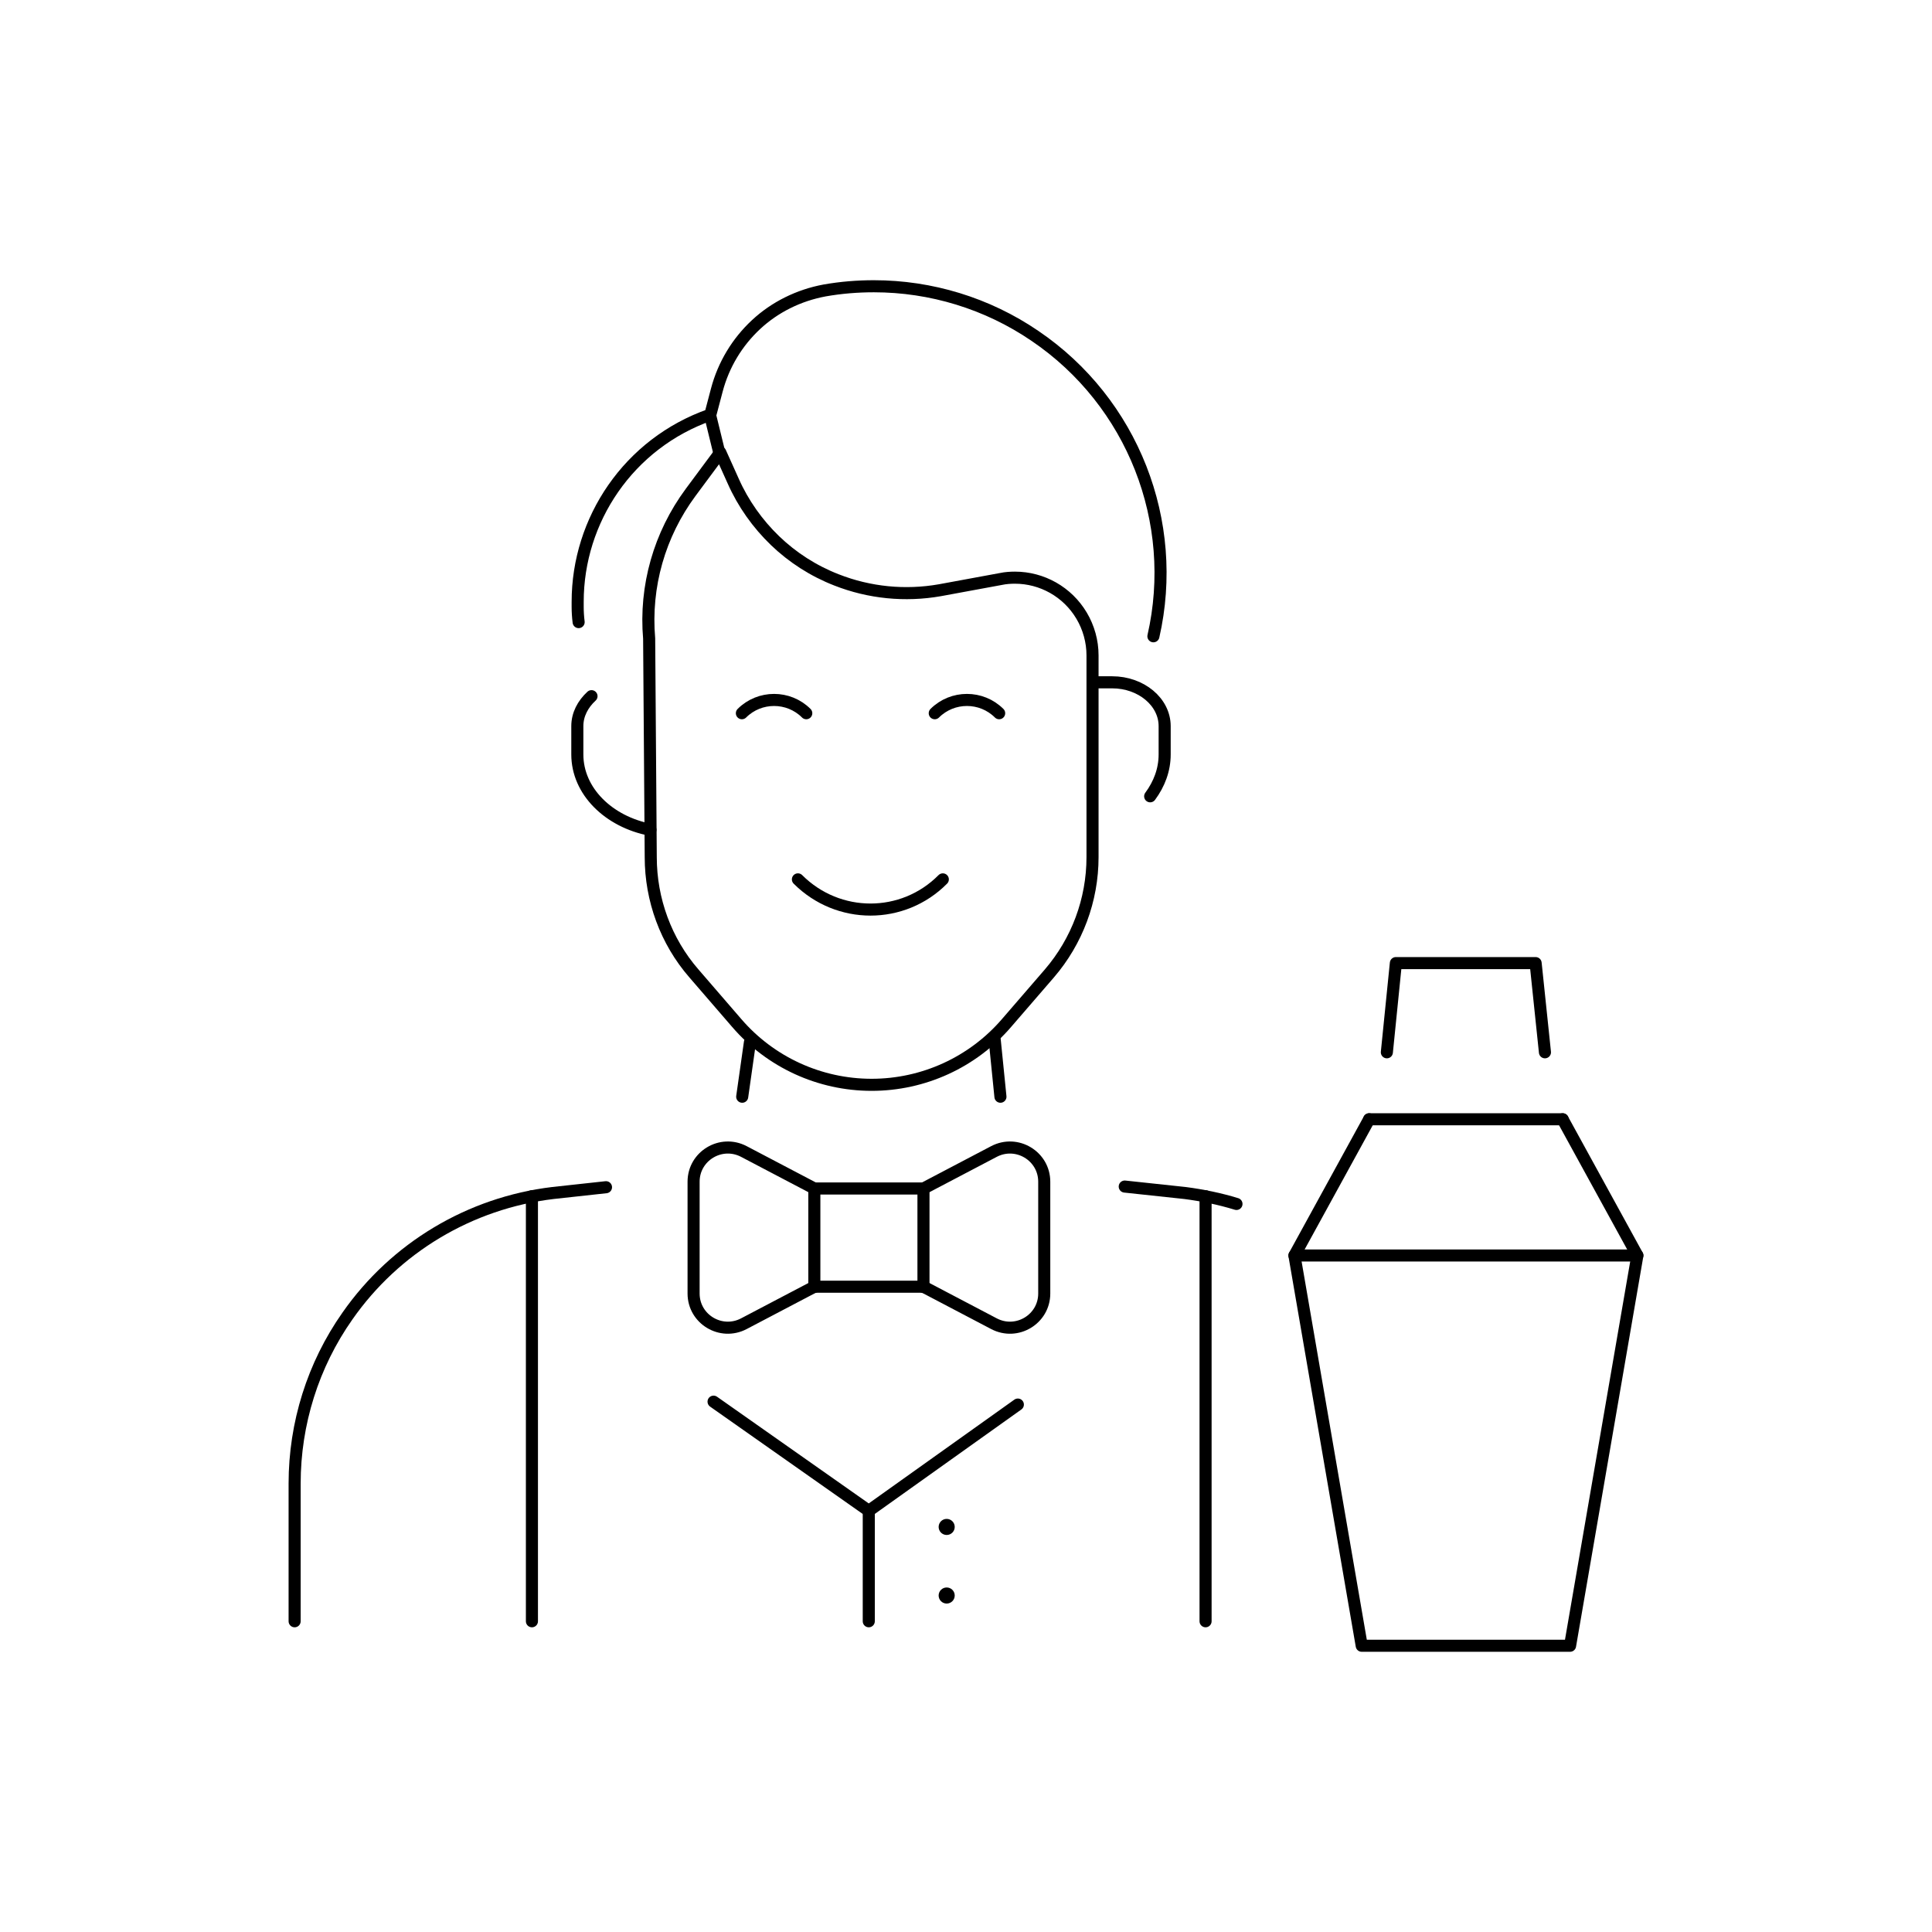 <svg width="80" height="80" viewBox="0 0 80 80" fill="none" xmlns="http://www.w3.org/2000/svg">
<path d="M51.2 49.853C50.507 49.64 49.787 49.493 49.067 49.4L46.573 49.133" stroke="black" stroke-width="0.5" stroke-linecap="round" stroke-linejoin="round"/>
<path d="M41.426 45.413L41.187 43.04" stroke="black" stroke-width="0.5" stroke-linecap="round" stroke-linejoin="round"/>
<path d="M30.733 45.413L31.053 43.16" stroke="black" stroke-width="0.5" stroke-linecap="round" stroke-linejoin="round"/>
<path d="M12.2 67.133V61.427C12.2 58.947 12.96 56.52 14.387 54.493C16.36 51.667 19.453 49.813 22.893 49.4L25.093 49.16" stroke="black" stroke-width="0.5" stroke-linecap="round" stroke-linejoin="round"/>
<path d="M22.026 49.533V67.133" stroke="black" stroke-width="0.5" stroke-linecap="round" stroke-linejoin="round"/>
<path d="M49.92 49.533V67.133" stroke="black" stroke-width="0.5" stroke-linecap="round" stroke-linejoin="round"/>
<path d="M42.147 58.16L35.974 62.56L29.547 58.04" stroke="black" stroke-width="0.5" stroke-linecap="round" stroke-linejoin="round"/>
<path d="M35.974 62.56V67.133" stroke="black" stroke-width="0.5" stroke-linecap="round" stroke-linejoin="round"/>
<circle cx="39.2" cy="63.227" r="0.333" fill="black"/>
<circle cx="39.2" cy="66.067" r="0.333" fill="black"/>
<path d="M38.24 49.213L41.16 47.68C42.106 47.187 43.24 47.867 43.24 48.933V53.56C43.24 54.627 42.106 55.307 41.16 54.813L38.24 53.28H33.72L30.8 54.813C29.853 55.307 28.72 54.627 28.72 53.56V48.933C28.72 47.867 29.853 47.187 30.8 47.68L33.72 49.213H38.24Z" stroke="black" stroke-width="0.5" stroke-linecap="round" stroke-linejoin="round"/>
<path d="M38.239 49.213V53.293" stroke="black" stroke-width="0.5" stroke-linecap="round" stroke-linejoin="round"/>
<path d="M33.72 49.213V53.293" stroke="black" stroke-width="0.5" stroke-linecap="round" stroke-linejoin="round"/>
<path d="M26.933 34.36C25.2 34.027 23.906 32.76 23.906 31.24V30.067C23.906 29.587 24.133 29.16 24.493 28.827" stroke="black" stroke-width="0.5" stroke-linecap="round" stroke-linejoin="round"/>
<path d="M45.253 28.253H46.053C47.253 28.253 48.226 29.067 48.226 30.067V31.24C48.226 31.88 48 32.467 47.626 32.973" stroke="black" stroke-width="0.5" stroke-linecap="round" stroke-linejoin="round"/>
<path d="M23.96 25.76C23.933 25.547 23.92 25.333 23.92 25.133C23.92 25.067 23.92 25 23.92 24.92C23.92 21.533 26.027 18.36 29.413 17.173L29.68 16.16C29.96 15.093 30.533 14.16 31.307 13.44C32.08 12.72 33.067 12.227 34.147 12.027C34.827 11.907 35.507 11.853 36.187 11.853C38.547 11.853 40.88 12.56 42.853 13.907C46.907 16.653 48.84 21.613 47.76 26.347" stroke="black" stroke-width="0.5" stroke-linecap="round" stroke-linejoin="round"/>
<path d="M26.88 26.44C26.693 24.28 27.306 22.133 28.599 20.387L29.826 18.733L30.36 19.92C30.773 20.853 31.373 21.693 32.093 22.387C32.813 23.08 33.679 23.64 34.639 24.013C35.999 24.547 37.48 24.693 38.919 24.44L41.453 23.973C41.639 23.933 41.84 23.92 42.026 23.92C43.146 23.92 44.2 24.507 44.786 25.493C45.08 25.987 45.239 26.56 45.239 27.133V27.36V35.493C45.239 37.267 44.599 38.973 43.453 40.307L41.679 42.36C40.279 43.987 38.239 44.92 36.093 44.92C33.946 44.92 31.906 43.987 30.506 42.36L28.733 40.307C27.573 38.973 26.946 37.253 26.946 35.493L26.88 26.44Z" stroke="black" stroke-width="0.5" stroke-linecap="round" stroke-linejoin="round"/>
<path d="M29.826 18.92L29.399 17.173" stroke="black" stroke-width="0.5" stroke-linecap="round" stroke-linejoin="round"/>
<path d="M33.386 29.533C32.653 28.8 31.453 28.8 30.72 29.533" stroke="black" stroke-width="0.5" stroke-linecap="round" stroke-linejoin="round"/>
<path d="M41.373 29.533C40.639 28.8 39.439 28.8 38.706 29.533" stroke="black" stroke-width="0.5" stroke-linecap="round" stroke-linejoin="round"/>
<path d="M33.04 36.413C34.707 38.08 37.387 38.08 39.04 36.413" stroke="black" stroke-width="0.5" stroke-linecap="round" stroke-linejoin="round"/>
<path d="M57.427 43.573L57.8 39.88H63.587L63.973 43.573" stroke="black" stroke-width="0.5" stroke-linecap="round" stroke-linejoin="round"/>
<path d="M64.706 46.347L67.8 51.987L65.013 68.147H56.386L53.6 51.987L56.693 46.347" stroke="black" stroke-width="0.5" stroke-linecap="round" stroke-linejoin="round"/>
<path d="M53.6 51.987H67.8" stroke="black" stroke-width="0.5" stroke-linecap="round" stroke-linejoin="round"/>
<path d="M56.693 46.347H64.707" stroke="black" stroke-width="0.5" stroke-linecap="round" stroke-linejoin="round"/>
</svg>
